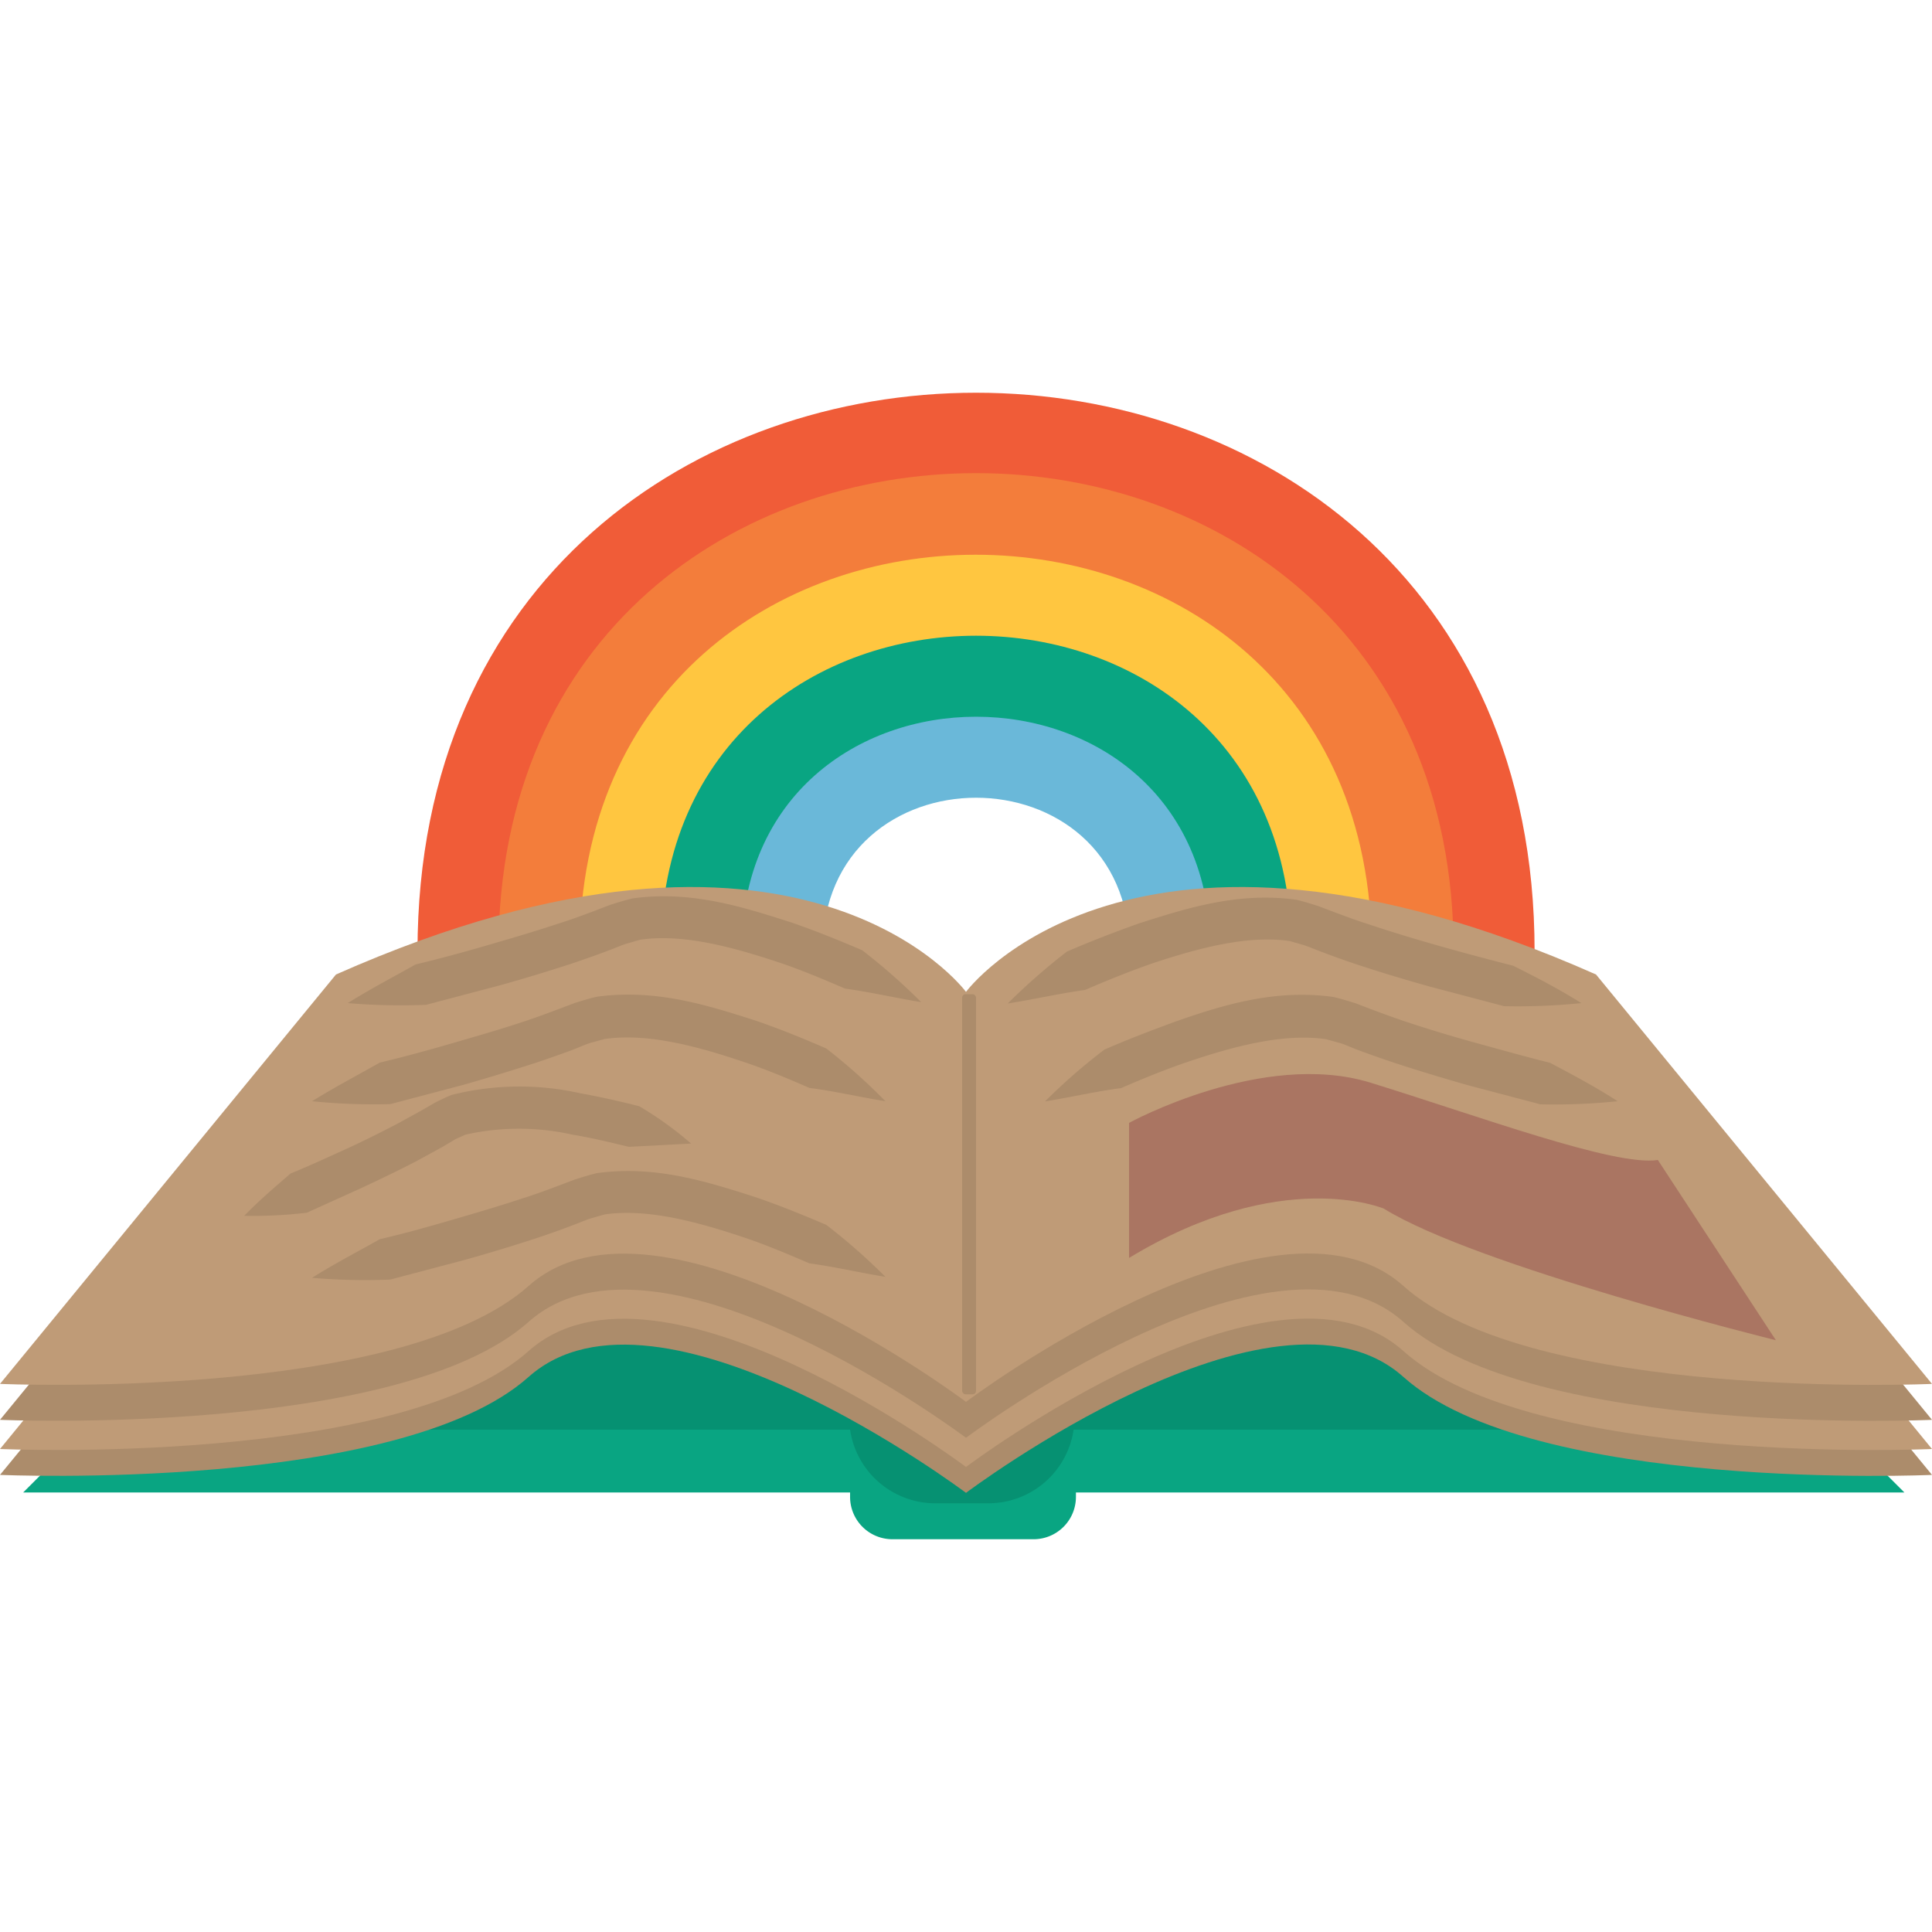 <svg id="Layer_1" data-name="Layer 1" xmlns="http://www.w3.org/2000/svg" viewBox="0 0 100 100"><defs><style>.cls-1{fill:#f05c38;}.cls-2{fill:#f37d3b;}.cls-3{fill:#ffc640;}.cls-4{fill:#09a582;}.cls-5{fill:#6ab8d9;}.cls-6{fill:#069172;}.cls-7{fill:#ac8c6b;}.cls-8{fill:#bf9b77;}.cls-9{fill:#aa7562;}</style></defs><title>story</title><path class="cls-1" d="M74.24,49.24c0-30.77-47.24-31.2-47.44,0H21.61c0-38.55,57.82-38.55,57.82,0Z"/><path class="cls-2" d="M70,49.24c0-25.92-39.13-25.07-39,0H25.8c0-33,49.44-33,49.44,0Z"/><path class="cls-3" d="M65.85,49.24c0-20-30.66-19.89-30.66,0H30c0-27.37,41-27.37,41,0Z"/><path class="cls-4" d="M61.66,49.24c0-14.36-22.28-14.53-22.28,0H34.19c0-21.78,32.66-21.78,32.66,0Z"/><path class="cls-5" d="M58.47,49.24c0-10.6-15.9-10.6-15.9,0H38.38c0-16.19,24.28-16.19,24.28,0Z"/><path class="cls-4" d="M23.36,55.09,1.2,77.25H44v.24a2.19,2.19,0,0,0,2.19,2.18h7.31a2.19,2.19,0,0,0,2.19-2.18v-.24H98.57L76.42,55.09Z"/><path class="cls-6" d="M24.79,53,3.73,74H44a4.46,4.46,0,0,0,4.39,3.81h2.77A4.46,4.46,0,0,0,55.57,74h40.7L75.21,53Z"/><path class="cls-7" d="M82.61,55.15c-24.1-10.69-32.61.9-32.61.9s-8.51-11.59-32.61-.9L0,76.34s20.65.91,27.36-5.07,22.64,6,22.64,6,15.94-12,22.64-6S100,76.34,100,76.34Z"/><path class="cls-8" d="M82.61,53.77c-24.1-10.69-32.61.9-32.61.9s-8.51-11.59-32.61-.9L0,75s20.65.91,27.36-5.07,22.64,6,22.64,6,15.94-12,22.64-6S100,75,100,75Z"/><path class="cls-7" d="M82.61,52.29C58.51,41.6,50,53.2,50,53.2s-8.51-11.6-32.61-.91L0,73.49s20.65.9,27.36-5.07,22.64,6,22.64,6,15.94-12,22.64-6S100,73.49,100,73.49Z"/><path class="cls-8" d="M82.61,50.44c-24.1-10.69-32.61.9-32.61.9s-8.51-11.59-32.61-.9L0,71.63s20.65.91,27.36-5.07,22.64,6,22.64,6,15.94-12,22.64-6S100,71.63,100,71.63Z"/><rect class="cls-7" x="49.8" y="51.46" width="0.72" height="20.71" rx="0.18" ry="0.18"/><path class="cls-7" d="M18,51.92c1.16-.73,2.34-1.34,3.51-2,1.26-.3,2.5-.64,3.74-1s2.46-.72,3.67-1.12c.61-.19,1.2-.41,1.79-.63l.89-.34c.38-.12.77-.24,1.15-.33,3-.41,5.63.42,8.16,1.23,1.26.43,2.49.93,3.71,1.45a31.32,31.32,0,0,1,3.06,2.69c-1.35-.22-2.62-.52-3.94-.7-1.16-.5-2.34-1-3.53-1.39-2.36-.78-4.9-1.46-7.07-1.14l-.73.21c-.28.09-.62.24-.92.35-.63.24-1.26.46-1.88.67-1.26.41-2.51.79-3.77,1.14l-3.79,1A32.34,32.34,0,0,1,18,51.92Z"/><path class="cls-7" d="M16.15,57c1.16-.72,2.34-1.34,3.51-2,1.26-.3,2.5-.64,3.74-1s2.46-.71,3.67-1.11c.61-.2,1.2-.42,1.79-.64l.9-.34c.37-.11.76-.24,1.14-.32,3-.41,5.63.41,8.16,1.22,1.27.43,2.49.93,3.71,1.46A30,30,0,0,1,45.83,57c-1.35-.22-2.62-.52-3.94-.69-1.16-.51-2.34-1-3.53-1.39-2.35-.79-4.9-1.46-7.07-1.14l-.73.2c-.28.09-.62.24-.92.36-.63.23-1.25.45-1.88.66-1.26.41-2.51.79-3.77,1.15l-3.79,1A32.42,32.42,0,0,1,16.15,57Z"/><path class="cls-7" d="M16.15,66.14c1.16-.73,2.34-1.34,3.51-2,1.26-.29,2.5-.64,3.74-1s2.46-.72,3.67-1.12c.61-.19,1.2-.41,1.79-.63l.9-.34c.37-.12.76-.24,1.14-.33,3-.41,5.63.42,8.16,1.23,1.27.43,2.49.93,3.71,1.45a31.32,31.32,0,0,1,3.06,2.69c-1.35-.22-2.62-.52-3.94-.7-1.16-.5-2.34-1-3.53-1.39-2.35-.78-4.9-1.46-7.07-1.14l-.73.21c-.28.09-.62.24-.92.35-.63.24-1.25.46-1.88.67-1.26.41-2.51.79-3.77,1.14l-3.79,1A32.42,32.42,0,0,1,16.15,66.14Z"/><path class="cls-7" d="M12.64,62.93c.78-.8,1.59-1.49,2.4-2.19.94-.38,1.86-.81,2.79-1.23s1.82-.87,2.71-1.33l1.31-.72.65-.38c.29-.14.59-.3.89-.41A14.37,14.37,0,0,1,30,56.58c1,.18,2.08.42,3.09.68a18,18,0,0,1,2.68,1.93l-3.22.17c-1-.24-1.94-.47-2.92-.63a12.61,12.61,0,0,0-5.54,0l-.51.23-.67.4-1.39.76c-.93.48-1.87.93-2.81,1.37l-2.83,1.28A23.56,23.56,0,0,1,12.64,62.93Z"/><path class="cls-7" d="M81.85,51.92a32.42,32.42,0,0,1-4,.16l-3.79-1c-1.26-.35-2.52-.73-3.77-1.14-.63-.21-1.25-.43-1.88-.67-.3-.11-.64-.26-.92-.35l-.73-.21c-2.17-.32-4.72.36-7.07,1.14-1.19.41-2.37.89-3.53,1.39-1.32.18-2.6.48-4,.7a32.65,32.65,0,0,1,3.07-2.69c1.21-.52,2.44-1,3.71-1.45,2.53-.81,5.15-1.64,8.16-1.23.38.09.76.21,1.14.33l.9.34c.59.22,1.18.44,1.79.63,1.2.4,2.43.77,3.67,1.12s2.48.68,3.73,1C79.51,50.58,80.69,51.19,81.85,51.92Z"/><path class="cls-7" d="M83.73,57a32.49,32.49,0,0,1-4,.16l-3.79-1c-1.26-.36-2.52-.74-3.77-1.15-.63-.21-1.25-.43-1.88-.66-.31-.12-.64-.27-.92-.36l-.73-.2c-2.17-.32-4.72.35-7.07,1.14-1.19.4-2.37.88-3.54,1.39-1.31.17-2.59.47-3.94.69a30.06,30.06,0,0,1,3.07-2.68c1.21-.53,2.44-1,3.7-1.46C63.35,52,66,51.19,69,51.6c.38.08.76.21,1.14.32l.89.34c.59.22,1.19.44,1.79.64,1.21.4,2.44.77,3.68,1.11s2.48.69,3.73,1C81.38,55.62,82.56,56.24,83.73,57Z"/><path class="cls-9" d="M58.44,58.12s6.93-3.8,12.5-2.08,12.66,4.35,14.87,4l6.11,9.33s-15.49-3.83-20.29-6.81c0,0-5.27-2.25-13.19,2.55Z"/></svg>